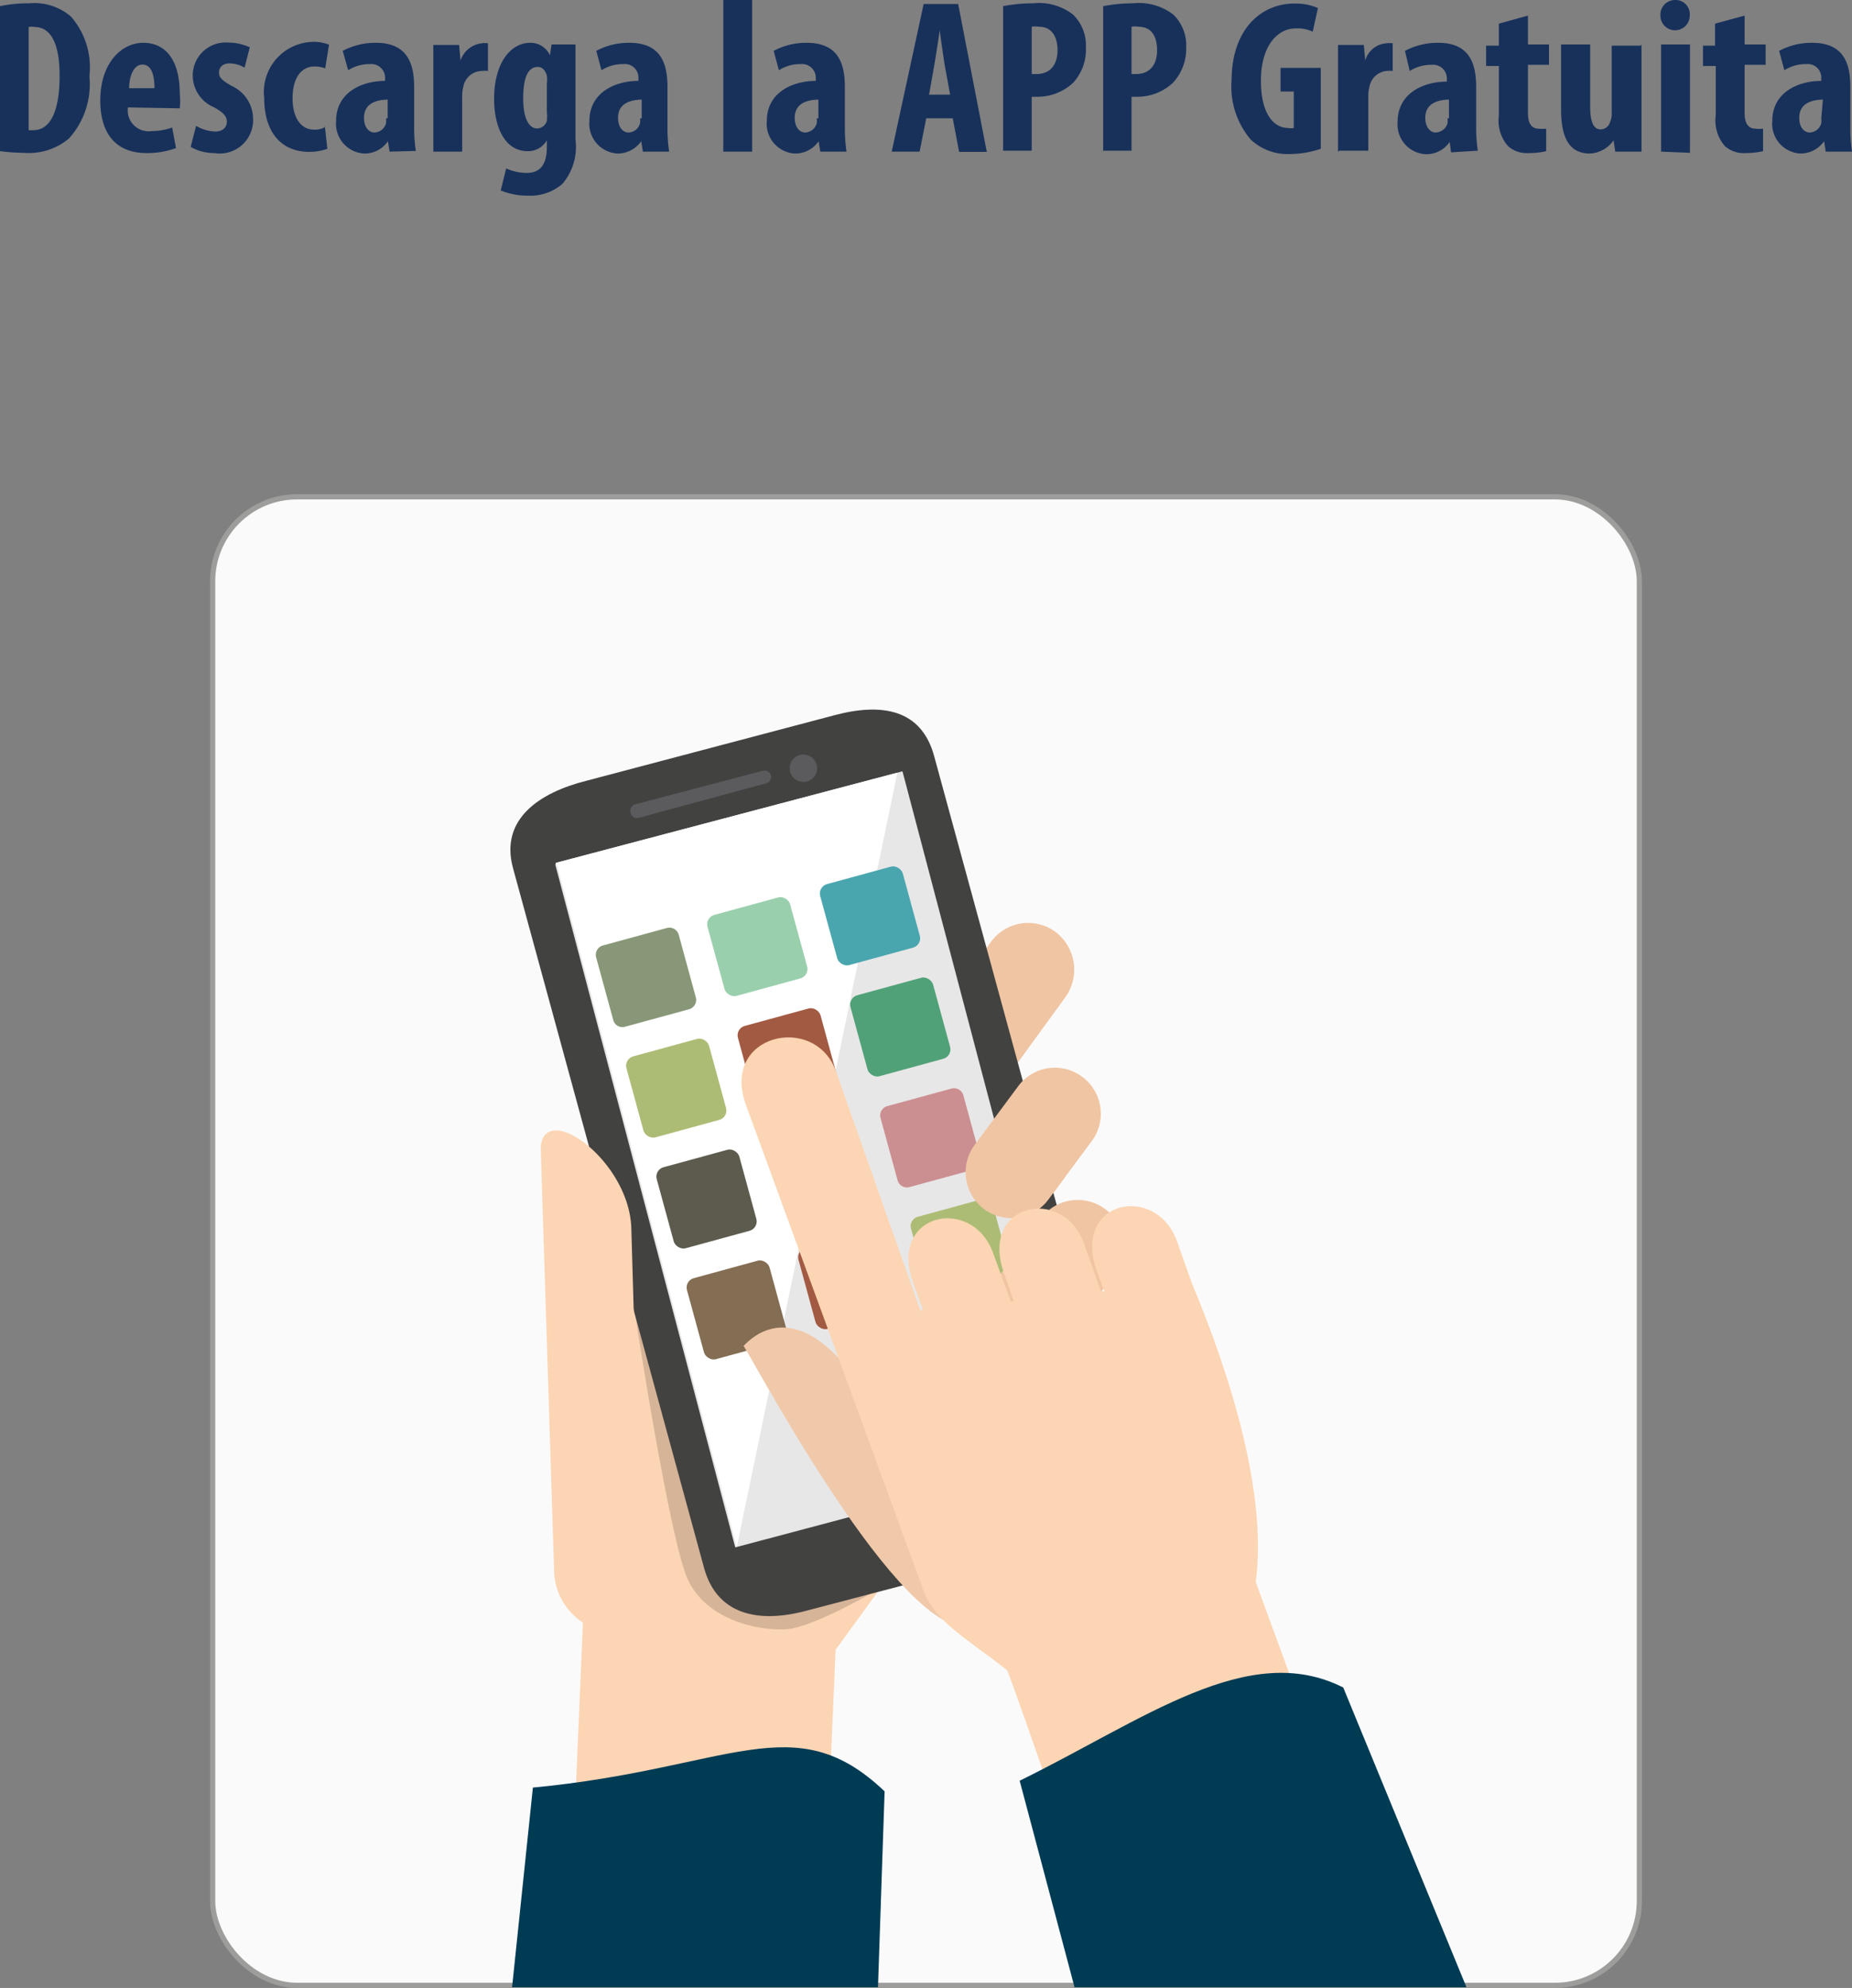 <svg id="Capa_1" data-name="Capa 1" xmlns="http://www.w3.org/2000/svg" viewBox="0 0 78.3 84.03"><rect x="0" y="0" width="78.3" height="84.03" fill="#808080" stroke="none"/><defs><style>.cls-1{fill:#18315b;}.cls-1,.cls-19,.cls-2,.cls-20,.cls-4,.cls-5,.cls-6,.cls-7,.cls-8,.cls-9{fill-rule:evenodd;}.cls-2{fill:#fff;}.cls-3{fill:#fafafa;stroke:#9d9d9c;stroke-miterlimit:22.93;stroke-width:0.22px;}.cls-4{fill:#fcd5b4;}.cls-5{fill:#d6b498;}.cls-6{fill:#f0c5a3;}.cls-7{fill:#424241;}.cls-8{fill:#5b5b5e;}.cls-9{fill:#e8e7e7;}.cls-10{fill:#879777;}.cls-11{fill:#9acfae;}.cls-12{fill:#adbc75;}.cls-13{fill:#a25a43;}.cls-14{fill:#5c5b4e;}.cls-15{fill:#836d53;}.cls-16{fill:#4aa6ae;}.cls-17{fill:#51a178;}.cls-18{fill:#cb8f91;}.cls-19{fill:#003b54;}.cls-20{fill:#f0c9aa;}</style></defs><path class="cls-1" d="M0,6.39a8.36,8.36,0,0,0,1,.07,2.65,2.65,0,0,0,1.91-.6,3.43,3.43,0,0,0,.87-2.64A3.26,3.26,0,0,0,3,.7,2.38,2.38,0,0,0,1.23.14,5.87,5.87,0,0,0,0,.26V6.39ZM1.21,1.14a.66.66,0,0,1,.24,0c.74,0,1.07.78,1.07,2.06,0,1.72-.51,2.3-1.09,2.3a.78.78,0,0,1-.22,0V1.14ZM7.6,4.58a3,3,0,0,0,0-.63c0-1.37-.57-2.14-1.54-2.14s-1.82.91-1.82,2.43S5,6.47,6.19,6.47a3.51,3.51,0,0,0,1.25-.21l-.16-.87a2.57,2.57,0,0,1-.87.15.88.88,0,0,1-1-1ZM5.46,3.73c0-.46.17-1,.56-1s.51.45.51,1Zm2.6,2.48a2,2,0,0,0,1,.26A1.41,1.41,0,0,0,10.7,5a1.54,1.54,0,0,0-.91-1.37c-.43-.25-.53-.36-.53-.57s.15-.38.45-.38a1.26,1.26,0,0,1,.63.18L10.56,2a2.2,2.2,0,0,0-.92-.2A1.39,1.39,0,0,0,8.15,3.23a1.46,1.46,0,0,0,.91,1.31c.4.23.53.38.53.61s-.17.41-.49.41a1.69,1.69,0,0,1-.81-.24l-.23.89Zm5.67-.83a.88.88,0,0,1-.45.1c-.56,0-.91-.5-.91-1.33s.35-1.34.93-1.34a1.21,1.21,0,0,1,.45.08l.16-1a1.7,1.7,0,0,0-.67-.12,2.12,2.12,0,0,0-2.07,2.37c0,1.48.75,2.28,1.9,2.28a2.29,2.29,0,0,0,.77-.13l-.11-1Zm3.85,1a6.58,6.58,0,0,1-.07-1V3.69c0-.92-.23-1.88-1.61-1.88a2.94,2.94,0,0,0-1.41.34l.23.82a1.65,1.65,0,0,1,.92-.26.58.58,0,0,1,.64.61v.1c-1,0-2.07.5-2.07,1.69A1.26,1.26,0,0,0,15.4,6.49a1.19,1.19,0,0,0,1-.52h0l.07.44ZM16.32,5a.76.76,0,0,1,0,.21.52.52,0,0,1-.5.39c-.18,0-.43-.17-.43-.62,0-.63.55-.76,1-.77V5Zm2,1.41h1.22V4.11a1.69,1.69,0,0,1,.05-.45A.81.81,0,0,1,20.37,3a1,1,0,0,1,.26,0V1.83a.94.94,0,0,0-.26,0,1.07,1.07,0,0,0-.9.73h0l-.06-.66H18.32c0,.42,0,.91,0,1.36V6.41Zm5-4.53-.07.46h0a.89.89,0,0,0-.83-.53c-.85,0-1.53.87-1.53,2.38,0,1.08.4,2.2,1.42,2.2a.91.91,0,0,0,.81-.46h0v.28c0,.69-.24,1.1-.85,1.1a2.15,2.15,0,0,1-.87-.19l-.23.93a2.93,2.93,0,0,0,1.14.22,2.07,2.07,0,0,0,1.47-.5,2.41,2.41,0,0,0,.55-1.87V3.32c0-.55,0-1,0-1.44Zm-.2,2.86a1.44,1.44,0,0,1,0,.37.44.44,0,0,1-.41.32c-.35,0-.59-.43-.59-1.27s.18-1.33.62-1.33c.2,0,.33.17.38.37a1.09,1.09,0,0,1,0,.33V4.74Zm5.17,1.67a6.58,6.58,0,0,1-.07-1V3.69c0-.92-.22-1.88-1.61-1.88a2.9,2.9,0,0,0-1.4.34l.22.82a1.66,1.66,0,0,1,.93-.26.57.57,0,0,1,.63.61v.1c-1,0-2.07.5-2.07,1.69a1.26,1.26,0,0,0,1.19,1.38,1.22,1.22,0,0,0,1-.52h0l.07.44ZM27.06,5a.76.76,0,0,1,0,.21.52.52,0,0,1-.5.39c-.18,0-.43-.17-.43-.62,0-.63.55-.76,1-.77V5Zm3.52,1.41H31.8V0H30.58V6.41Zm5.21,0a6.58,6.58,0,0,1-.07-1V3.69c0-.92-.22-1.88-1.61-1.88a2.9,2.9,0,0,0-1.4.34l.22.82a1.65,1.65,0,0,1,.92-.26.58.58,0,0,1,.64.61v.1c-1,0-2.07.5-2.07,1.69a1.26,1.26,0,0,0,1.19,1.38,1.19,1.19,0,0,0,1-.52h0l.07.44ZM34.53,5a.76.76,0,0,1,0,.21.52.52,0,0,1-.5.39c-.18,0-.43-.17-.43-.62,0-.63.55-.76,1-.77V5Zm5.75,0,.27,1.42h1.17L40.51.17H39.05L37.7,6.41h1.18L39.16,5Zm-1-1,.23-1.3c.06-.36.16-1,.22-1.42h0c.05.41.14,1,.2,1.41L40.17,4Zm3.13,2.37h1.21V4.09h.24a2.19,2.19,0,0,0,1.52-.6A2.07,2.07,0,0,0,45.91,2,1.81,1.81,0,0,0,45.37.62,2.34,2.34,0,0,0,43.68.14a6.6,6.6,0,0,0-1.27.12V6.41Zm1.21-5.24a.9.9,0,0,1,.3,0c.56,0,.79.43.79,1s-.28,1-.89,1h-.2V1.17Zm3,5.24h1.22V4.09h.24a2.19,2.19,0,0,0,1.52-.6A2.11,2.11,0,0,0,50.15,2,1.81,1.81,0,0,0,49.61.62a2.37,2.37,0,0,0-1.7-.48,6.77,6.77,0,0,0-1.27.12V6.41Zm1.22-5.24a.79.79,0,0,1,.29,0c.57,0,.79.43.79,1s-.28,1-.89,1h-.19V1.17Zm8,1.74H54.14v1h.56V5.41a.7.7,0,0,1-.24,0c-.57,0-1.15-.54-1.15-2S54,1.2,54.79,1.2a1.51,1.51,0,0,1,.71.14l.22-1a2.38,2.38,0,0,0-1-.19c-1.33,0-2.63,1-2.65,3.22a3.47,3.47,0,0,0,.8,2.52,2.26,2.26,0,0,0,1.67.62,4.12,4.12,0,0,0,1.3-.22V2.91Zm.79,3.5h1.22V4.11a1.69,1.69,0,0,1,.05-.45A.81.81,0,0,1,58.62,3a1.06,1.06,0,0,1,.26,0V1.83a1,1,0,0,0-.26,0,1,1,0,0,0-.9.73h0l-.06-.66H56.57c0,.42,0,.91,0,1.36V6.41Zm5.85,0a6.58,6.58,0,0,1-.07-1V3.69c0-.92-.22-1.88-1.6-1.88a2.94,2.94,0,0,0-1.41.34L59.6,3a1.69,1.69,0,0,1,.93-.26.58.58,0,0,1,.64.61v.1c-1,0-2.08.5-2.08,1.69a1.26,1.26,0,0,0,1.2,1.38,1.2,1.2,0,0,0,1-.52h0l.06.44ZM61.2,5a1.49,1.49,0,0,1,0,.21.54.54,0,0,1-.51.39c-.18,0-.43-.17-.43-.62,0-.63.56-.76,1-.77V5Zm2.17-4v.93h-.54v.86h.54V4.88a1.63,1.63,0,0,0,.39,1.3,1.19,1.19,0,0,0,.87.29,3.11,3.11,0,0,0,.74-.08V5.44a1.48,1.48,0,0,1-.31,0c-.24,0-.46-.13-.46-.66V2.74h.89V1.88h-.89V.66L63.37,1Zm6,.93H68.14V4.77a.85.85,0,0,1-.07.39.42.42,0,0,1-.39.31c-.34,0-.45-.38-.45-1V1.88H66V4.62c0,1.23.36,1.87,1.22,1.87a1.29,1.29,0,0,0,1-.56h0l.07.48H69.4c0-.42,0-.9,0-1.38V1.88Zm2.08,4.53V1.88H70.23V6.41ZM70.82,0a.62.62,0,0,0-.62.66.62.62,0,1,0,1.24,0A.6.6,0,0,0,70.82,0ZM72.51,1v.93H72v.86h.54V4.88a1.63,1.63,0,0,0,.39,1.3,1.19,1.19,0,0,0,.87.29,3.24,3.24,0,0,0,.74-.08V5.44a1.48,1.48,0,0,1-.31,0c-.24,0-.47-.13-.47-.66V2.74h.89V1.88h-.89V.66L72.51,1ZM78.3,6.41a6.58,6.58,0,0,1-.07-1V3.69c0-.92-.22-1.88-1.61-1.88a2.9,2.9,0,0,0-1.4.34l.22.82a1.66,1.66,0,0,1,.93-.26.57.57,0,0,1,.63.61v.1c-1,0-2.07.5-2.07,1.69a1.26,1.26,0,0,0,1.19,1.38,1.22,1.22,0,0,0,1-.52h0l.07.44ZM77,5a.76.76,0,0,1,0,.21.52.52,0,0,1-.5.39c-.18,0-.43-.17-.43-.62,0-.63.55-.76,1-.77Z"/><path class="cls-2" d="M39.46,39.63v3.24h-.64a.43.43,0,0,0-.33.7l2.14,2.55a.43.43,0,0,0,.65,0l2.15-2.56a.42.42,0,0,0-.32-.7h-.64V39.63a.43.43,0,0,0-.43-.42H39.89A.43.43,0,0,0,39.46,39.63Z"/><rect class="cls-3" x="8.99" y="21" width="60.32" height="62.92" rx="3.57"/><path class="cls-4" d="M44.53,47.17a2,2,0,0,1,.4,2.72L33.47,65.67a1.94,1.94,0,1,1-3.11-2.32L41.82,47.57A1.94,1.94,0,0,1,44.53,47.17Z"/><polygon class="cls-4" points="24.35 75.54 35.06 75.99 35.42 67.57 41.13 55.89 25.21 55.22 24.35 75.54"/><path class="cls-4" d="M45.55,52.4a2,2,0,0,1,.4,2.71L34.49,70.89a1.94,1.94,0,1,1-3.11-2.31L42.84,52.79A1.93,1.93,0,0,1,45.55,52.4Z"/><path class="cls-5" d="M27.58,54.38l-.72,1.23s1.46,9.56,2.23,11.18,2.81,2.14,4.11,2.08,4.45-2,4.45-2Z"/><path class="cls-6" d="M44.66,39.42a2,2,0,0,1,.39,2.72L34,57.33A1.94,1.94,0,0,1,30.9,55l11-15.19A1.94,1.94,0,0,1,44.66,39.42Z"/><path class="cls-7" d="M24.8,33l10.45-2.76c2-.54,3.71-.29,4.25,1.74l8.08,29.59c.53,2-1,3.25-3.06,3.78L34.07,68.09c-2,.53-3.77.18-4.31-1.84L21.68,36.66C21.15,34.64,22.77,33.51,24.8,33Z"/><path class="cls-8" d="M26.85,34l5.4-1.42a.28.28,0,0,1,.34.19h0a.28.28,0,0,1-.2.34L27,34.57a.26.26,0,0,1-.33-.19h0A.28.28,0,0,1,26.85,34Z"/><path class="cls-8" d="M33.82,31.91a.59.59,0,0,1,.71.42.58.58,0,1,1-.71-.42Z"/><path class="cls-9" d="M23.51,36.47l14.58-3.85a.06.06,0,0,1,.07,0l7.6,28.82a.06.06,0,0,1,0,.07L31.15,65.39a.05.05,0,0,1-.07,0l-7.6-28.83S23.49,36.47,23.51,36.47Z"/><path class="cls-2" d="M23.51,36.47l14.43-3.81h0L31.15,65.39h0s0,0,0,0l-7.6-28.83S23.49,36.47,23.51,36.47Z"/><path class="cls-10" d="M25.9,39.53h2.81a.41.41,0,0,1,.41.41v2.74a.41.41,0,0,1-.41.41H25.9a.4.4,0,0,1-.4-.4V39.93A.41.41,0,0,1,25.9,39.53Z" transform="translate(-9.92 8.66) rotate(-15.28)"/><rect class="cls-11" x="30.21" y="38.24" width="3.62" height="3.55" rx="0.41" transform="translate(-9.42 9.86) rotate(-15.29)"/><rect class="cls-12" x="26.78" y="44.22" width="3.62" height="3.55" rx="0.41" transform="translate(-11.11 9.16) rotate(-15.28)"/><rect class="cls-13" x="31.49" y="42.93" width="3.62" height="3.55" rx="0.41" transform="translate(-10.6 10.36) rotate(-15.28)"/><rect class="cls-14" x="28.06" y="48.91" width="3.62" height="3.55" rx="0.41" transform="translate(-12.3 9.66) rotate(-15.28)"/><path class="cls-13" d="M33.18,47.62H36a.4.4,0,0,1,.4.4v2.74a.41.41,0,0,1-.41.41H33.18a.41.41,0,0,1-.41-.41V48A.41.41,0,0,1,33.18,47.62Z" transform="translate(-11.79 10.86) rotate(-15.28)"/><rect class="cls-15" x="29.34" y="53.6" width="3.62" height="3.55" rx="0.41" transform="translate(-13.5 10.17) rotate(-15.29)"/><rect class="cls-13" x="34.06" y="52.31" width="3.62" height="3.55" rx="0.41" transform="translate(-12.99 11.37) rotate(-15.28)"/><rect class="cls-16" x="34.97" y="36.94" width="3.62" height="3.55" rx="0.41" transform="translate(-8.9 11.06) rotate(-15.28)"/><rect class="cls-17" x="36.25" y="41.63" width="3.62" height="3.55" rx="0.41" transform="translate(-10.09 11.57) rotate(-15.28)"/><path class="cls-18" d="M37.94,46.32h2.81a.41.41,0,0,1,.41.41v2.74a.4.4,0,0,1-.4.4H37.94a.41.41,0,0,1-.41-.41V46.72A.41.41,0,0,1,37.94,46.32Z" transform="translate(-11.29 12.07) rotate(-15.28)"/><path class="cls-12" d="M39.22,51H42a.41.41,0,0,1,.41.41v2.74a.4.4,0,0,1-.4.4H39.22a.41.41,0,0,1-.41-.41V51.42A.41.41,0,0,1,39.22,51Z" transform="translate(-12.47 12.57) rotate(-15.28)"/><path class="cls-6" d="M45.76,45.52a1.94,1.94,0,0,1,.4,2.71l-1.84,2.48a1.94,1.94,0,0,1-3.11-2.32l1.84-2.48A1.93,1.93,0,0,1,45.76,45.52Z"/><path class="cls-8" d="M38.61,64.14A.93.93,0,1,1,38,65.28.94.94,0,0,1,38.61,64.14Z"/><path class="cls-4" d="M25.85,69l1.37.06-.08-1.7-.45-15.49C26.56,49,23,46.51,22.86,48.5l.57,18A2.67,2.67,0,0,0,25.85,69Z"/><path class="cls-6" d="M46.74,51.12a1.94,1.94,0,0,1,.39,2.71L45,56.74a1.94,1.94,0,1,1-3.11-2.32L44,51.51A1.94,1.94,0,0,1,46.74,51.12Z"/><path class="cls-19" d="M22.53,75.56,21.65,84H37.12l.28-8.28C33.57,72.07,30.87,74.77,22.53,75.56Z"/><path class="cls-20" d="M31.44,56.89c.88,1.45,7.15,13.16,9.91,11.78s-4.07-9-5-10.14C34.19,55.4,32.42,55.85,31.44,56.89Z"/><path class="cls-4" d="M44.07,74.78l10.56-3.71-1.54-4.2c.5-3.73-1.07-8.73-2.7-12.63l-.62-1.75c-.88-2.51-4.51-1.75-3.38,1.28l.3.82-.14,0-.71-2c-.87-2.51-4.5-1.74-3.37,1.29L42.86,55h-.13l-.73-2c-.87-2.51-4.51-1.74-3.37,1.29l.4,1.1h-.12l-1.16-3.28-2.4-6.81c-.87-2.51-4.94-1.59-3.8,1.44l7.51,20.53c.49,1.29,1.83,2,3.51,3.32C42.61,70.57,44.07,74.78,44.07,74.78Z"/><path class="cls-19" d="M43.11,75.27,45.43,84H62L56.79,71.33C52.78,69.3,48.37,72.69,43.11,75.27Z"/></svg>